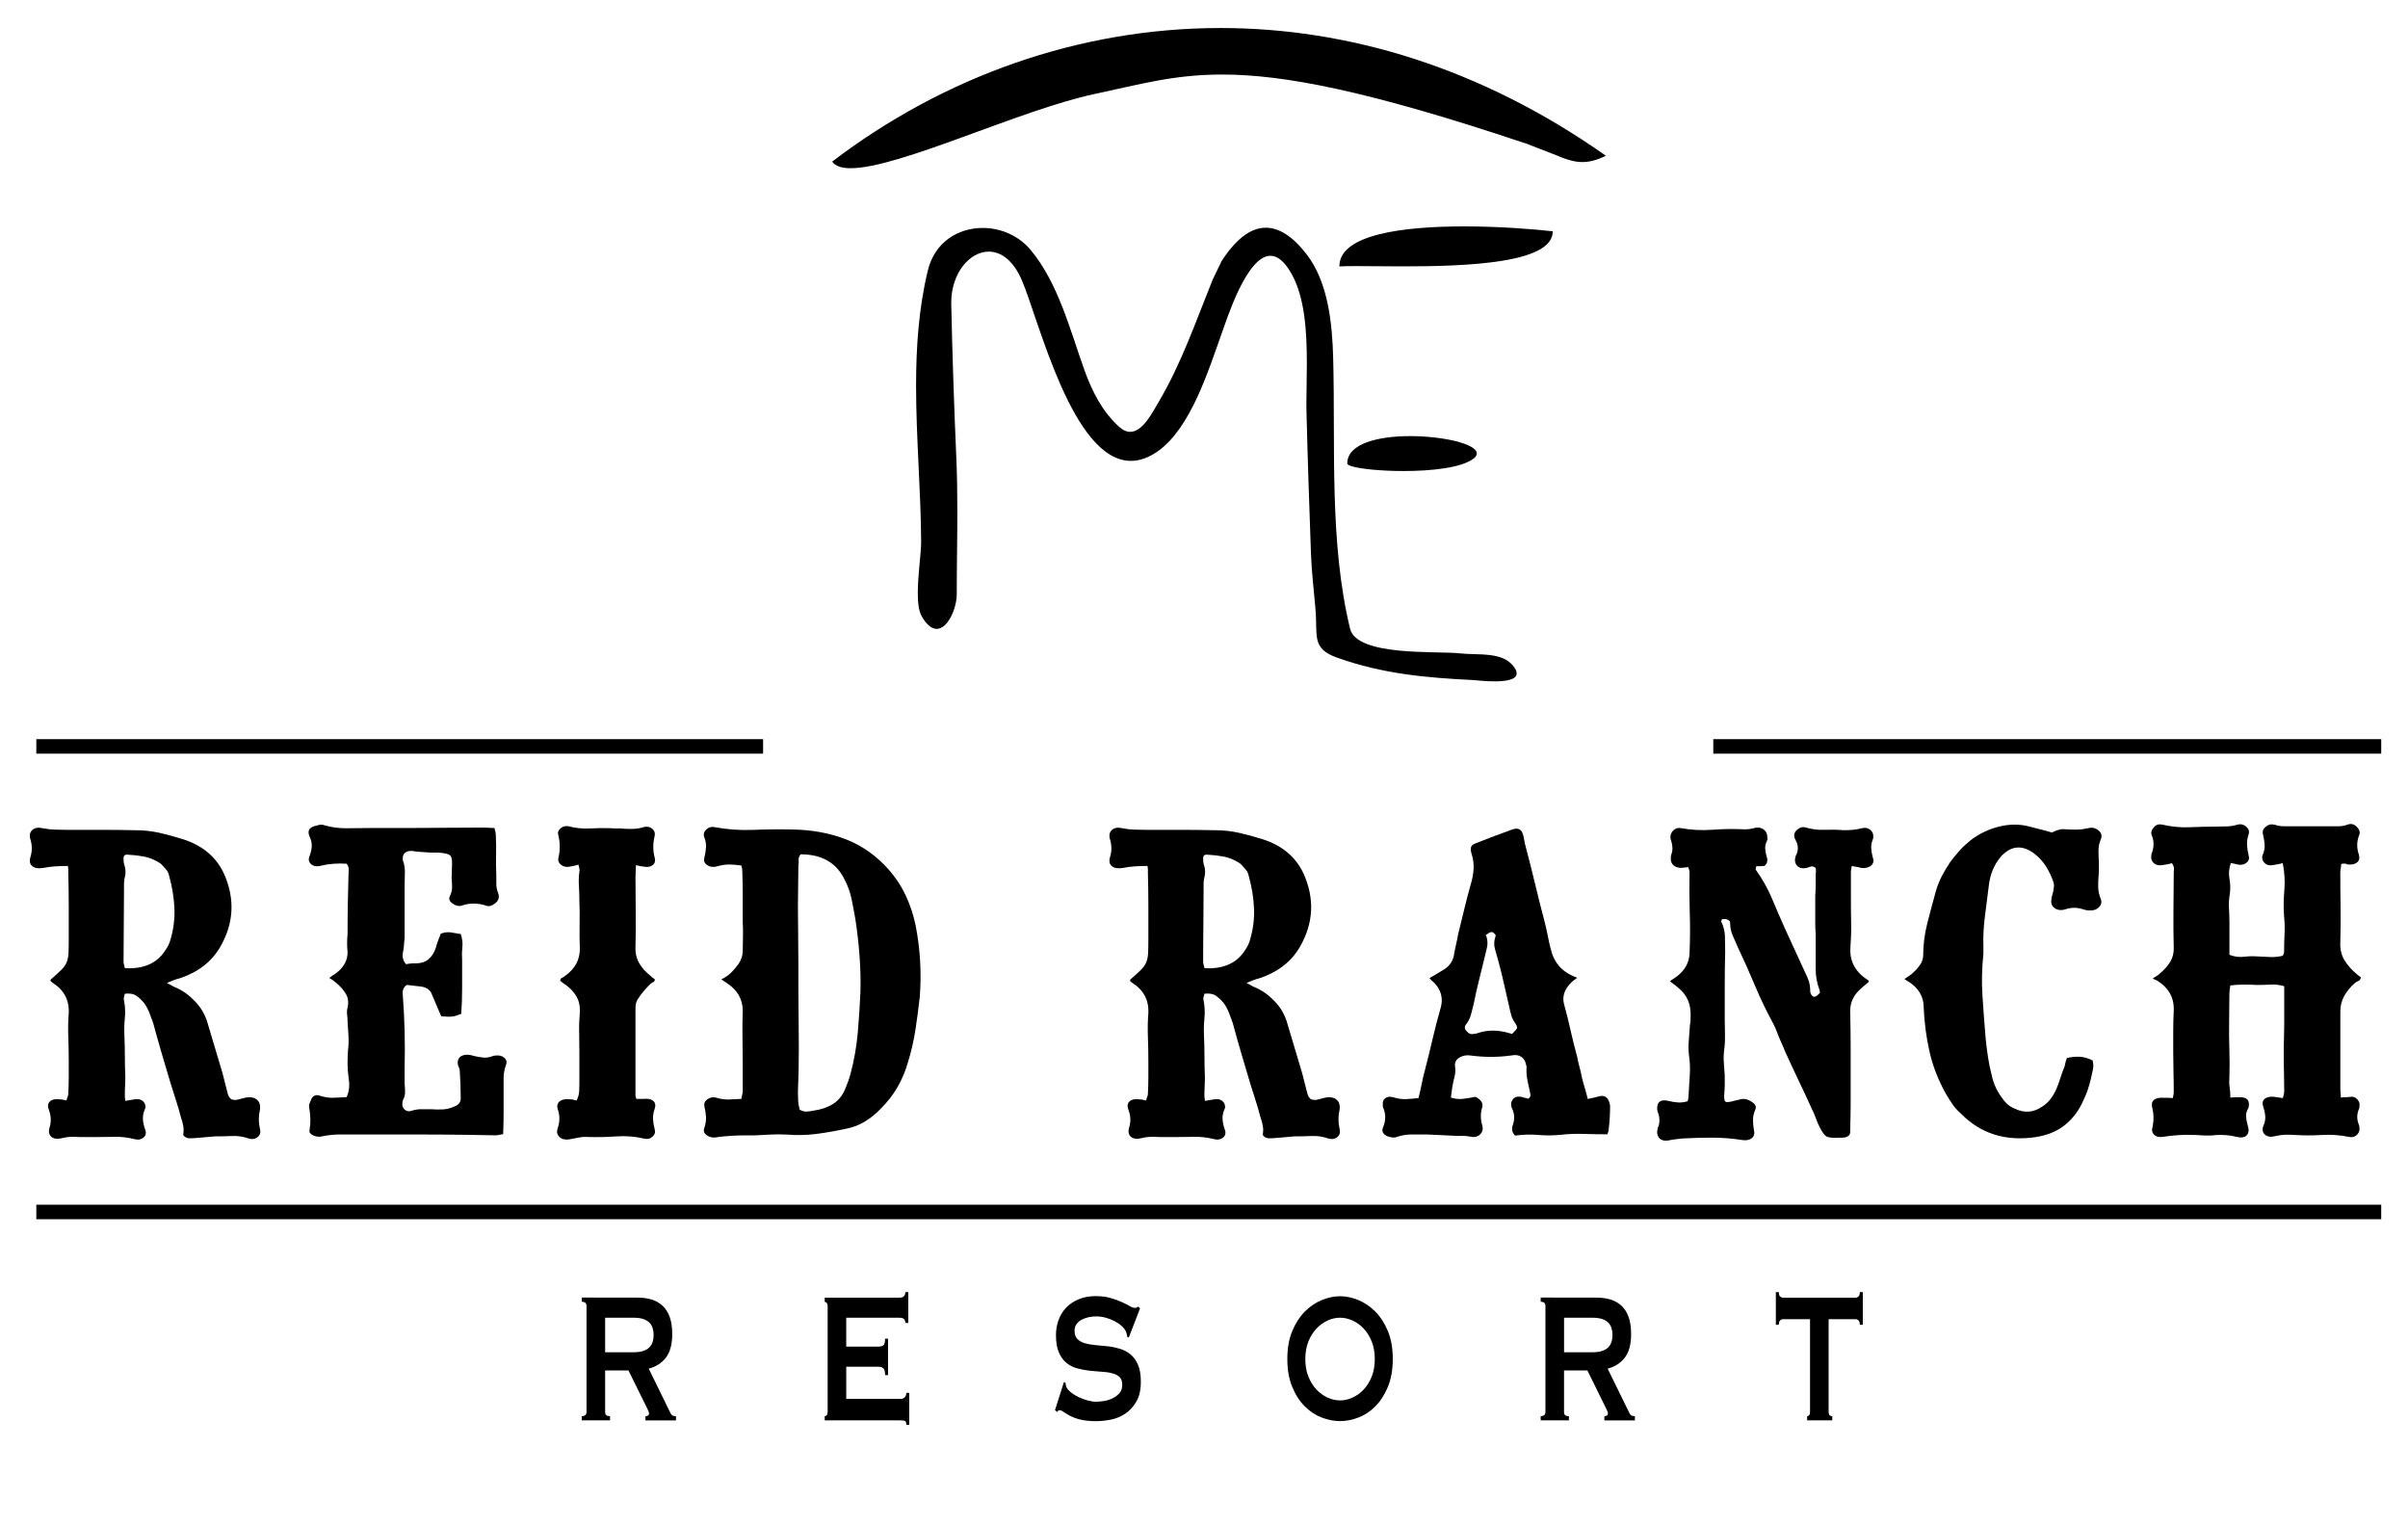 <?xml version="1.0" encoding="utf-8"?>
<!-- Generator: Adobe Illustrator 16.0.3, SVG Export Plug-In . SVG Version: 6.00 Build 0)  -->
<!DOCTYPE svg PUBLIC "-//W3C//DTD SVG 1.1//EN" "http://www.w3.org/Graphics/SVG/1.1/DTD/svg11.dtd">
<svg version="1.1" id="Layer_1" xmlns="http://www.w3.org/2000/svg" xmlns:xlink="http://www.w3.org/1999/xlink" x="0px" y="0px"
	 width="180px" height="114.083px" viewBox="0 0 180 114.083" enable-background="new 0 0 180 114.083" xml:space="preserve">
<rect x="2.715" y="55.242" width="54.327" height="1.084"/>
<rect x="128.07" y="55.242" width="49.928" height="1.084"/>
<rect x="2.715" y="90.036" width="175.283" height="1.084"/>
<path d="M9.371,82.278c0.181-0.039,0.318-0.063,0.409-0.074c0.09-0.011,0.193-0.022,0.307-0.047c0.25-0.039,0.448,0.006,0.596,0.139
	c0.147,0.129,0.21,0.305,0.188,0.521c-0.021,0.021-0.034,0.041-0.034,0.063c-0.114,0.261-0.165,0.509-0.154,0.748
	c0.012,0.238,0.063,0.488,0.154,0.752c0.113,0.26,0.08,0.469-0.102,0.629c-0.184,0.158-0.422,0.199-0.716,0.119
	c-0.478-0.119-0.956-0.178-1.433-0.164c-0.478,0.011-0.966,0.016-1.466,0.016H5.961c-0.251-0.021-0.484-0.025-0.7-0.016
	c-0.216,0.011-0.439,0.045-0.666,0.104c-0.342,0.08-0.597,0.041-0.768-0.119c-0.17-0.156-0.21-0.391-0.12-0.689
	c0.137-0.438,0.114-0.891-0.067-1.352c-0.091-0.261-0.057-0.459,0.102-0.601c0.159-0.14,0.386-0.188,0.682-0.149
	c0.158,0,0.341,0.029,0.545,0.09c0.022-0.101,0.051-0.188,0.085-0.27c0.034-0.081,0.051-0.16,0.051-0.24
	c0.022-0.42,0.034-0.833,0.034-1.244c0-0.406,0-0.822,0-1.242c0-0.578-0.012-1.168-0.034-1.77c-0.023-0.602-0.012-1.188,0.034-1.77
	c0.045-0.979-0.363-1.737-1.228-2.277l-0.136-0.121v-0.089c0.341-0.3,0.607-0.544,0.802-0.733c0.193-0.188,0.329-0.385,0.409-0.584
	c0.079-0.197,0.125-0.43,0.136-0.688c0.012-0.262,0.017-0.619,0.017-1.08c0-0.818,0-1.635,0-2.439c0-0.812-0.012-1.623-0.034-2.443
	c0-0.1,0-0.188,0-0.271c0-0.077-0.012-0.169-0.034-0.269c-0.319,0-0.631,0.01-0.938,0.029c-0.307,0.021-0.608,0.06-0.903,0.119
	c-0.365,0.061-0.638,0.016-0.819-0.136c-0.183-0.149-0.227-0.375-0.136-0.676c0.136-0.438,0.136-0.878,0-1.318
	c-0.091-0.299-0.047-0.532,0.136-0.702c0.181-0.171,0.443-0.216,0.784-0.136c0.295,0.06,0.585,0.095,0.87,0.104
	c0.284,0.011,0.574,0.017,0.87,0.017c0.864,0,1.728,0,2.592,0c0.864,0,1.728,0.01,2.593,0.028c0.614,0,1.21,0.064,1.791,0.193
	c0.58,0.129,1.154,0.285,1.722,0.467c1.479,0.461,2.513,1.316,3.104,2.576c0.841,1.877,0.751,3.707-0.273,5.484
	c-0.636,1.1-1.637,1.879-3.001,2.338c-0.159,0.041-0.318,0.089-0.478,0.15c-0.159,0.059-0.329,0.129-0.512,0.209
	c0.136,0.06,0.25,0.121,0.341,0.18c0.091,0.063,0.193,0.109,0.307,0.15c0.273,0.119,0.528,0.265,0.768,0.436
	c0.238,0.169,0.459,0.365,0.665,0.584c0.477,0.479,0.807,1.061,0.99,1.736c0.182,0.619,0.363,1.23,0.545,1.828
	c0.182,0.6,0.363,1.211,0.545,1.828c0.046,0.181,0.092,0.358,0.137,0.539c0.045,0.183,0.09,0.359,0.136,0.539
	c0.045,0.16,0.085,0.314,0.119,0.467c0.036,0.148,0.12,0.283,0.257,0.402c0.181,0.063,0.346,0.068,0.494,0.029
	c0.147-0.039,0.301-0.081,0.461-0.12c0.386-0.101,0.693-0.067,0.921,0.089c0.227,0.16,0.318,0.42,0.273,0.78
	c-0.114,0.479-0.114,0.959,0,1.438c0.069,0.26,0.011,0.463-0.171,0.611c-0.182,0.15-0.409,0.188-0.682,0.105
	c-0.409-0.145-0.824-0.2-1.245-0.184c-0.42,0.021-0.847,0.029-1.279,0.029c-0.251,0.021-0.489,0.041-0.716,0.063
	c-0.228,0.019-0.466,0.039-0.717,0.06c-0.182,0.021-0.352,0.022-0.511,0.017c-0.159-0.012-0.296-0.087-0.409-0.226
	c0-0.101,0.005-0.205,0.018-0.313c0.011-0.109,0.004-0.228-0.018-0.346c-0.023-0.182-0.08-0.398-0.171-0.659
	c-0.114-0.438-0.239-0.868-0.375-1.288c-0.137-0.418-0.273-0.851-0.409-1.287c-0.229-0.761-0.45-1.509-0.666-2.248
	c-0.216-0.738-0.426-1.488-0.632-2.246c-0.091-0.262-0.187-0.521-0.289-0.779c-0.103-0.26-0.233-0.499-0.393-0.721
	c-0.182-0.219-0.375-0.398-0.58-0.539c-0.204-0.142-0.49-0.189-0.853-0.15c-0.023,0.102-0.045,0.188-0.068,0.257
	c-0.024,0.07-0.024,0.146,0,0.224c0.09,0.463,0.114,0.903,0.068,1.338c-0.045,0.429-0.057,0.871-0.035,1.332
	c0.022,0.521,0.035,1.033,0.035,1.545c0,0.508,0.011,1.021,0.035,1.543c0,0.197-0.006,0.395-0.017,0.584
	c-0.013,0.189-0.018,0.396-0.018,0.613c0,0.08,0,0.164,0,0.254C9.337,82.054,9.347,82.157,9.371,82.278z M9.337,72.359
	c0.705,0.039,1.313-0.055,1.825-0.286c0.512-0.229,0.926-0.604,1.245-1.123c0.136-0.197,0.238-0.408,0.307-0.63
	c0.25-0.817,0.359-1.628,0.324-2.427c-0.034-0.799-0.165-1.607-0.392-2.428c-0.045-0.2-0.114-0.352-0.205-0.45
	c-0.091-0.099-0.182-0.205-0.273-0.315c-0.091-0.107-0.193-0.191-0.308-0.254c-0.363-0.22-0.739-0.363-1.125-0.436
	c-0.388-0.07-0.786-0.115-1.194-0.135c-0.204-0.021-0.306,0.067-0.306,0.271c0,0.198,0.01,0.34,0.034,0.419
	c0.136,0.361,0.147,0.73,0.035,1.109c-0.023,0.141-0.035,0.27-0.035,0.389c0,0.121,0,0.25,0,0.391c0,0.898-0.005,1.801-0.017,2.697
	c-0.012,0.898-0.017,1.811-0.017,2.729c0,0.062,0.01,0.131,0.034,0.211C9.291,72.168,9.314,72.258,9.337,72.359z"/>
<path d="M30.346,72.06c0.113-0.021,0.214-0.035,0.305-0.046c0.09-0.012,0.18-0.018,0.271-0.018c0.473,0.021,0.84-0.08,1.1-0.299
	c0.26-0.222,0.446-0.511,0.559-0.869c0.044-0.182,0.101-0.359,0.169-0.539c0.067-0.183,0.136-0.352,0.203-0.511
	c0.271-0.101,0.525-0.131,0.761-0.091c0.237,0.041,0.48,0.081,0.729,0.122c0.112,0.339,0.152,0.669,0.119,0.987
	c-0.035,0.32-0.04,0.65-0.018,0.99v2.066c0,0.341-0.006,0.669-0.017,0.988c-0.012,0.318-0.028,0.629-0.05,0.929
	c-0.158,0.062-0.282,0.104-0.374,0.138c-0.091,0.028-0.181,0.049-0.271,0.061s-0.198,0.017-0.322,0.017
	c-0.124,0-0.298-0.01-0.525-0.03c-0.045-0.101-0.085-0.188-0.119-0.27c-0.035-0.08-0.073-0.171-0.119-0.271
	c-0.09-0.197-0.174-0.399-0.253-0.601c-0.079-0.198-0.165-0.399-0.254-0.599c-0.134-0.262-0.383-0.422-0.743-0.48
	c-0.18-0.02-0.361-0.038-0.542-0.061c-0.18-0.021-0.361-0.039-0.542-0.062c-0.248,0.159-0.35,0.409-0.304,0.75
	c0.068,0.897,0.113,1.8,0.137,2.696c0.022,0.898,0.022,1.809,0,2.729v1.196c0.022,0.224,0.033,0.438,0.033,0.646
	c0,0.211-0.057,0.416-0.17,0.613c-0.022,0.082-0.035,0.198-0.035,0.359c0.023,0.158,0.102,0.283,0.237,0.373
	c0.136,0.091,0.282,0.104,0.439,0.046c0.249-0.08,0.491-0.119,0.728-0.119c0.236,0,0.479,0,0.727,0
	c0.293,0.021,0.58,0.024,0.863,0.017c0.281-0.012,0.558-0.074,0.829-0.194c0.362-0.119,0.542-0.329,0.542-0.628
	c0-0.34-0.005-0.67-0.017-0.989c-0.011-0.319-0.028-0.647-0.05-0.989c0-0.101-0.012-0.185-0.035-0.252
	c-0.024-0.07-0.057-0.156-0.103-0.259c-0.046-0.22-0.018-0.397,0.085-0.537c0.103-0.142,0.278-0.221,0.528-0.241
	c0.206,0,0.398,0.028,0.58,0.092c0.25,0.059,0.489,0.1,0.717,0.119c0.227,0.021,0.465-0.021,0.716-0.119
	c0.022-0.021,0.08-0.029,0.171-0.029c0.273-0.039,0.495,0.016,0.665,0.163c0.171,0.149,0.21,0.335,0.12,0.555
	c-0.114,0.32-0.17,0.636-0.17,0.944s0,0.613,0,0.914c0,0.562,0,1.105,0,1.646c0,0.541-0.012,1.091-0.035,1.647
	c-0.113,0.021-0.215,0.039-0.306,0.06c-0.092,0.021-0.183,0.031-0.274,0.031c-0.318,0-0.625-0.005-0.921-0.017
	c-0.296-0.012-0.604-0.017-0.921-0.017c-1.433-0.021-2.842-0.03-4.229-0.03c-1.388,0-2.786,0-4.196,0c-0.455,0-0.91,0-1.365,0
	c-0.456,0-0.91,0.053-1.365,0.148c-0.068,0.021-0.136,0.025-0.205,0.018c-0.068-0.011-0.125-0.018-0.17-0.018
	c-0.183-0.038-0.324-0.104-0.426-0.191c-0.102-0.091-0.131-0.205-0.086-0.345c0.046-0.28,0.063-0.551,0.051-0.812
	c-0.012-0.262-0.04-0.529-0.085-0.812c-0.023-0.101-0.011-0.211,0.034-0.329c0.046-0.119,0.09-0.23,0.137-0.328
	c0.136-0.261,0.363-0.332,0.682-0.211c0.317,0.102,0.636,0.146,0.956,0.135c0.317-0.01,0.648-0.022,0.989-0.047
	c0.114-0.258,0.176-0.513,0.188-0.763c0.012-0.25-0.006-0.506-0.051-0.767c-0.046-0.338-0.068-0.668-0.068-0.987
	c0-0.317,0.01-0.647,0.034-0.987c0.046-0.359,0.057-0.72,0.035-1.08c-0.022-0.357-0.046-0.709-0.068-1.049
	c0-0.182-0.012-0.357-0.035-0.539c-0.022-0.183-0.011-0.352,0.035-0.511c0.09-0.397,0.045-0.75-0.137-1.049
	c-0.182-0.3-0.432-0.579-0.751-0.839c-0.114-0.102-0.272-0.211-0.476-0.329c0.112-0.103,0.214-0.177,0.307-0.228
	c0.09-0.052,0.181-0.113,0.273-0.193c0.522-0.42,0.784-0.92,0.784-1.5c-0.046-0.457-0.046-0.916,0-1.377
	c0-0.74,0.004-1.469,0.017-2.188c0.011-0.721,0.028-1.45,0.051-2.188c0-0.141,0.006-0.279,0.017-0.42
	c0.012-0.142-0.04-0.289-0.153-0.449c-0.319-0.021-0.637-0.021-0.955,0s-0.636,0.07-0.955,0.15s-0.569,0.039-0.751-0.121
	c-0.183-0.16-0.217-0.369-0.103-0.629c0.09-0.24,0.143-0.476,0.153-0.705c0.012-0.229-0.04-0.465-0.153-0.703
	c-0.205-0.461-0.034-0.739,0.512-0.84c0.227-0.08,0.42-0.093,0.579-0.029c0.545,0.158,1.103,0.232,1.671,0.226
	c0.568-0.011,1.137-0.017,1.705-0.017h2.763c0.955,0,1.916-0.006,2.882-0.018c0.967-0.011,1.928-0.015,2.883-0.015
	c0.137,0,0.267,0.004,0.392,0.015c0.125,0.012,0.268,0.018,0.426,0.018c0.068,0.22,0.103,0.419,0.103,0.601
	c0.022,0.479,0.028,0.964,0.017,1.453c-0.012,0.49-0.006,0.976,0.018,1.454c0,0.223,0,0.445,0,0.675s0.046,0.455,0.137,0.677
	c0.113,0.317,0.034,0.578-0.238,0.778c-0.229,0.179-0.433,0.237-0.614,0.179c-0.636-0.22-1.25-0.229-1.842-0.027
	c-0.227,0.08-0.465,0.027-0.715-0.149c-0.228-0.159-0.295-0.34-0.205-0.541c0.113-0.221,0.17-0.442,0.17-0.674
	c0-0.229-0.011-0.453-0.034-0.675c0-0.18,0.006-0.364,0.017-0.555c0.011-0.188,0.017-0.373,0.017-0.554
	c0-0.301-0.045-0.495-0.135-0.586c-0.09-0.089-0.293-0.153-0.609-0.192c-0.157-0.021-0.304-0.029-0.439-0.029
	c-0.135,0-0.28,0-0.438,0c-0.226-0.02-0.452-0.035-0.675-0.045c-0.227-0.012-0.451-0.034-0.676-0.075
	c-0.225-0.019-0.405,0.024-0.542,0.137C30.144,63.845,30.087,64,30.111,64.2v0.09c0.113,0.299,0.165,0.604,0.153,0.914
	c-0.012,0.312-0.017,0.623-0.017,0.944v3.954c-0.023,0.182-0.041,0.365-0.051,0.555c-0.012,0.19-0.04,0.375-0.085,0.557
	c-0.023,0.158-0.018,0.305,0.018,0.434C30.16,71.784,30.234,71.918,30.346,72.06z"/>
<path d="M43.105,82.249c0.113-0.24,0.176-0.461,0.188-0.66c0.011-0.197,0.017-0.398,0.017-0.601V78.68
	c0-0.52-0.006-1.021-0.017-1.514c-0.012-0.49,0.006-0.994,0.051-1.518c0.021-0.479-0.074-0.895-0.29-1.24
	c-0.217-0.352-0.541-0.664-0.972-0.945c-0.092-0.078-0.16-0.131-0.205-0.149c0-0.12,0.044-0.198,0.136-0.237
	c0.09-0.039,0.171-0.091,0.239-0.15c0.728-0.52,1.091-1.188,1.091-2.008c-0.023-0.619-0.028-1.232-0.018-1.842
	c0.012-0.609,0.006-1.226-0.017-1.846c0-0.339-0.011-0.684-0.034-1.033s-0.012-0.693,0.034-1.035c0.023-0.078,0.023-0.164,0-0.254
	c-0.023-0.091-0.045-0.186-0.067-0.285c-0.138,0.041-0.257,0.069-0.359,0.09s-0.21,0.039-0.324,0.06
	c-0.25,0.042-0.459-0.009-0.631-0.147c-0.17-0.141-0.233-0.311-0.188-0.51c0.137-0.56,0.137-1.117,0-1.68
	c-0.067-0.198-0.017-0.374,0.154-0.521c0.169-0.15,0.369-0.205,0.596-0.166c0.522,0.142,1.051,0.193,1.586,0.166
	c0.534-0.031,1.074-0.035,1.62-0.018c0.136,0.02,0.278,0.023,0.426,0.018c0.147-0.013,0.3-0.006,0.46,0.016
	c0.25,0.02,0.506,0.023,0.768,0.015c0.261-0.01,0.517-0.053,0.768-0.135c0.25-0.06,0.46-0.021,0.632,0.121
	c0.169,0.14,0.232,0.319,0.187,0.54c-0.137,0.559-0.137,1.099,0,1.617c0.068,0.24,0.022,0.425-0.137,0.555
	c-0.16,0.13-0.364,0.176-0.614,0.134c-0.204-0.021-0.421-0.06-0.648-0.12c0,0.16-0.005,0.314-0.018,0.467
	c-0.011,0.147-0.017,0.295-0.017,0.436c0,0.857,0.005,1.718,0.017,2.578c0.012,0.857,0.006,1.719-0.017,2.576
	c-0.023,0.479,0.068,0.898,0.273,1.26c0.205,0.359,0.5,0.688,0.887,0.988c0.045,0.06,0.136,0.129,0.272,0.209
	c0.022,0.121-0.018,0.201-0.12,0.24c-0.103,0.041-0.177,0.09-0.221,0.148c-0.159,0.158-0.313,0.324-0.461,0.495
	c-0.148,0.169-0.279,0.344-0.392,0.522c-0.159,0.197-0.239,0.447-0.239,0.75v6.594c0,0.02,0.023,0.088,0.068,0.209h0.545
	c0.318-0.041,0.558,0.011,0.716,0.147c0.159,0.142,0.194,0.339,0.103,0.603c-0.092,0.26-0.13,0.51-0.12,0.748
	c0.011,0.238,0.052,0.488,0.12,0.75c0.068,0.221,0.018,0.408-0.153,0.566c-0.171,0.16-0.381,0.211-0.632,0.15
	c-0.682-0.158-1.376-0.215-2.081-0.163c-0.705,0.049-1.398,0.063-2.08,0.045c-0.25-0.021-0.495-0.006-0.733,0.044
	c-0.239,0.051-0.483,0.096-0.733,0.137c-0.296,0.041-0.529-0.021-0.699-0.181c-0.17-0.16-0.222-0.36-0.153-0.601
	c0.181-0.5,0.193-0.979,0.034-1.438c-0.091-0.278-0.046-0.489,0.136-0.63c0.182-0.141,0.432-0.189,0.75-0.148
	C42.73,82.157,42.9,82.188,43.105,82.249z"/>
<path d="M53.917,73.198c0.318-0.156,0.574-0.341,0.768-0.539c0.193-0.197,0.369-0.408,0.528-0.63c0.205-0.3,0.307-0.629,0.307-0.987
	c0-0.342,0.005-0.688,0.017-1.051c0.012-0.357,0.005-0.72-0.017-1.078c0-0.641,0-1.283,0-1.934s-0.011-1.294-0.034-1.934
	c0-0.08-0.023-0.199-0.068-0.359c-0.273-0.04-0.541-0.064-0.802-0.076c-0.262-0.009-0.518,0.018-0.768,0.076
	c-0.068,0.021-0.193,0.05-0.375,0.089c-0.25,0.041-0.466-0.009-0.648-0.147c-0.183-0.142-0.239-0.319-0.171-0.539
	c0.069-0.28,0.109-0.545,0.121-0.793c0.011-0.252-0.041-0.519-0.154-0.795c-0.045-0.199,0.017-0.373,0.188-0.523
	c0.17-0.15,0.358-0.205,0.563-0.166c0.977,0.182,1.955,0.25,2.933,0.21s1.955-0.05,2.934-0.028c1.455,0.021,2.785,0.266,3.99,0.732
	c1.206,0.47,2.264,1.213,3.173,2.232c0.546,0.617,0.982,1.281,1.313,1.992c0.329,0.709,0.574,1.453,0.733,2.231
	c0.341,1.758,0.443,3.526,0.308,5.304c-0.092,0.84-0.201,1.663-0.325,2.475c-0.125,0.812-0.313,1.625-0.563,2.44
	c-0.182,0.642-0.438,1.249-0.768,1.829c-0.33,0.579-0.756,1.129-1.279,1.646c-0.364,0.381-0.762,0.699-1.193,0.961
	c-0.433,0.261-0.921,0.438-1.467,0.539c-0.729,0.156-1.45,0.283-2.167,0.375c-0.716,0.088-1.449,0.104-2.2,0.043
	c-0.386-0.021-0.785-0.021-1.193,0c-0.409,0.021-0.819,0.041-1.228,0.063c-0.273,0-0.552,0-0.836,0c-0.284,0-0.563,0.01-0.835,0.029
	c-0.183,0.019-0.376,0.033-0.58,0.044c-0.205,0.011-0.398,0.034-0.58,0.075c-0.273,0.041-0.512-0.018-0.716-0.164
	c-0.205-0.15-0.262-0.336-0.171-0.557c0.091-0.277,0.131-0.543,0.121-0.793c-0.012-0.25-0.051-0.516-0.121-0.795
	c-0.045-0.22,0.029-0.398,0.223-0.539c0.193-0.141,0.414-0.181,0.665-0.121c0.318,0.104,0.632,0.146,0.938,0.137
	c0.307-0.012,0.619-0.023,0.938-0.045c0.022-0.102,0.039-0.188,0.051-0.258c0.011-0.066,0.028-0.152,0.051-0.254v-2.066
	c0-0.657-0.006-1.321-0.018-1.991c-0.012-0.669-0.006-1.347,0.018-2.021c0-0.857-0.399-1.552-1.194-2.068
	c-0.046-0.038-0.097-0.073-0.153-0.104C54.115,73.333,54.03,73.277,53.917,73.198z M59.784,82.938
	c0.18,0.102,0.355,0.146,0.524,0.137c0.169-0.013,0.345-0.035,0.525-0.074c0.564-0.082,1.044-0.246,1.438-0.496
	c0.396-0.25,0.694-0.612,0.898-1.094c0.179-0.422,0.315-0.8,0.405-1.141c0.271-1.021,0.451-2.039,0.542-3.059
	c0.09-1.021,0.158-2.049,0.203-3.086c0.022-0.899,0-1.799-0.068-2.696c-0.068-0.899-0.169-1.798-0.305-2.697
	c-0.09-0.521-0.186-1.028-0.288-1.526c-0.101-0.5-0.276-0.992-0.524-1.47c-0.611-1.26-1.705-1.888-3.284-1.888
	c-0.114,0.141-0.165,0.279-0.153,0.419c0.011,0.142,0.006,0.278-0.018,0.419c0,0.5-0.006,0.999-0.017,1.498
	c-0.012,0.5-0.017,1-0.017,1.499c0,0.718,0.005,1.438,0.017,2.155c0.011,0.722,0.017,1.438,0.017,2.158v1.947
	c0,0.74,0.005,1.475,0.018,2.202c0.011,0.729,0.016,1.465,0.016,2.204c0,0.539-0.005,1.076-0.016,1.617
	c-0.012,0.539-0.03,1.089-0.052,1.648c0,0.219,0.005,0.438,0.017,0.656C59.675,82.497,59.716,82.717,59.784,82.938z"/>
<path d="M90.071,82.278c0.183-0.039,0.318-0.063,0.41-0.074c0.089-0.011,0.192-0.022,0.308-0.047
	c0.25-0.039,0.447,0.006,0.596,0.139c0.147,0.129,0.211,0.305,0.188,0.521c-0.021,0.021-0.033,0.041-0.033,0.063
	c-0.115,0.261-0.166,0.509-0.153,0.748c0.012,0.238,0.063,0.488,0.153,0.752c0.11,0.26,0.078,0.469-0.104,0.629
	c-0.184,0.158-0.42,0.199-0.717,0.119c-0.479-0.119-0.955-0.178-1.434-0.164c-0.477,0.011-0.967,0.016-1.465,0.016h-1.16
	c-0.25-0.021-0.483-0.025-0.7-0.016c-0.218,0.011-0.438,0.045-0.665,0.104c-0.341,0.08-0.598,0.041-0.768-0.119
	c-0.17-0.156-0.211-0.391-0.121-0.689c0.138-0.438,0.115-0.891-0.067-1.352c-0.091-0.261-0.058-0.459,0.103-0.601
	c0.158-0.14,0.387-0.188,0.683-0.149c0.159,0,0.341,0.029,0.545,0.09c0.022-0.101,0.051-0.188,0.086-0.27
	c0.034-0.081,0.051-0.16,0.051-0.24c0.022-0.42,0.034-0.833,0.034-1.244c0-0.406,0-0.822,0-1.242c0-0.578-0.012-1.168-0.034-1.77
	s-0.013-1.188,0.034-1.77c0.045-0.979-0.365-1.737-1.229-2.277l-0.137-0.121v-0.089c0.342-0.3,0.608-0.544,0.803-0.733
	c0.193-0.188,0.33-0.385,0.408-0.584c0.08-0.197,0.125-0.43,0.137-0.688c0.012-0.262,0.018-0.619,0.018-1.08
	c0-0.818,0-1.635,0-2.439c0-0.812-0.012-1.623-0.034-2.443c0-0.1,0-0.188,0-0.271c0-0.077-0.013-0.169-0.034-0.269
	c-0.318,0-0.632,0.01-0.938,0.029c-0.308,0.021-0.609,0.06-0.904,0.119c-0.364,0.061-0.637,0.016-0.819-0.136
	c-0.182-0.151-0.228-0.375-0.136-0.676c0.136-0.438,0.136-0.878,0-1.318c-0.092-0.299-0.047-0.532,0.136-0.702
	c0.183-0.171,0.443-0.216,0.785-0.136c0.295,0.06,0.584,0.095,0.87,0.104c0.283,0.011,0.573,0.017,0.868,0.017
	c0.864,0,1.729,0,2.594,0c0.864,0,1.727,0.01,2.591,0.028c0.615,0,1.212,0.064,1.791,0.193c0.582,0.129,1.154,0.285,1.725,0.467
	c1.479,0.461,2.512,1.316,3.104,2.576c0.843,1.877,0.752,3.707-0.271,5.484c-0.637,1.1-1.64,1.879-3.001,2.338
	c-0.16,0.041-0.318,0.089-0.479,0.15c-0.16,0.059-0.332,0.129-0.512,0.209c0.135,0.06,0.25,0.121,0.34,0.18
	c0.09,0.063,0.192,0.109,0.308,0.15c0.272,0.119,0.528,0.265,0.771,0.436c0.235,0.169,0.459,0.365,0.666,0.584
	c0.477,0.479,0.807,1.061,0.985,1.736c0.185,0.619,0.364,1.23,0.547,1.828c0.183,0.6,0.363,1.211,0.545,1.828
	c0.048,0.181,0.091,0.358,0.138,0.539c0.047,0.183,0.092,0.359,0.137,0.539c0.045,0.16,0.086,0.314,0.121,0.467
	c0.033,0.15,0.117,0.283,0.256,0.402c0.181,0.063,0.346,0.068,0.494,0.029c0.146-0.039,0.301-0.081,0.461-0.12
	c0.387-0.101,0.691-0.067,0.92,0.089c0.229,0.16,0.316,0.42,0.271,0.78c-0.113,0.479-0.113,0.959,0,1.438
	c0.065,0.26,0.014,0.463-0.171,0.611c-0.184,0.15-0.409,0.188-0.684,0.105c-0.41-0.145-0.823-0.2-1.246-0.184
	c-0.42,0.021-0.847,0.029-1.278,0.029c-0.25,0.021-0.488,0.041-0.717,0.063c-0.229,0.019-0.466,0.039-0.718,0.06
	c-0.183,0.021-0.353,0.022-0.511,0.017c-0.16-0.012-0.297-0.087-0.41-0.226c0-0.101,0.005-0.205,0.019-0.313
	c0.013-0.109,0.005-0.228-0.019-0.346c-0.021-0.182-0.079-0.398-0.172-0.659c-0.112-0.438-0.237-0.868-0.375-1.288
	c-0.137-0.418-0.271-0.851-0.407-1.287c-0.229-0.761-0.451-1.509-0.666-2.248c-0.218-0.738-0.429-1.488-0.632-2.246
	c-0.09-0.262-0.188-0.521-0.289-0.779c-0.103-0.26-0.232-0.499-0.395-0.721c-0.182-0.219-0.375-0.398-0.578-0.539
	c-0.205-0.142-0.49-0.189-0.854-0.15c-0.022,0.102-0.045,0.188-0.068,0.257c-0.023,0.07-0.023,0.146,0,0.224
	c0.09,0.463,0.113,0.903,0.068,1.338C89.99,76.517,89.978,76.959,90,77.42c0.023,0.521,0.035,1.033,0.035,1.545
	c0,0.508,0.012,1.021,0.033,1.543c0,0.197-0.004,0.395-0.017,0.584c-0.012,0.189-0.019,0.396-0.019,0.613c0,0.08,0,0.164,0,0.254
	C90.038,82.054,90.049,82.157,90.071,82.278z M90.038,72.359c0.705,0.039,1.313-0.055,1.825-0.286
	c0.513-0.229,0.928-0.604,1.244-1.123c0.138-0.197,0.238-0.408,0.309-0.63c0.251-0.817,0.357-1.628,0.322-2.427
	c-0.032-0.799-0.165-1.607-0.393-2.428c-0.046-0.2-0.115-0.352-0.205-0.45c-0.091-0.099-0.183-0.205-0.271-0.315
	c-0.093-0.107-0.192-0.191-0.308-0.254c-0.364-0.22-0.739-0.363-1.125-0.436c-0.387-0.07-0.785-0.115-1.192-0.135
	c-0.205-0.021-0.307,0.067-0.307,0.271c0,0.198,0.01,0.34,0.033,0.419c0.137,0.361,0.146,0.73,0.034,1.109
	c-0.022,0.141-0.034,0.27-0.034,0.389c0,0.121,0,0.25,0,0.391c0,0.898-0.006,1.801-0.017,2.697
	c-0.013,0.898-0.017,1.811-0.017,2.729c0,0.062,0.01,0.131,0.033,0.211C89.991,72.168,90.015,72.258,90.038,72.359z"/>
<path d="M106.034,82.068c0.09-0.356,0.168-0.708,0.237-1.049c0.065-0.339,0.146-0.681,0.237-1.019
	c0.205-0.779,0.397-1.563,0.579-2.354c0.184-0.79,0.389-1.573,0.613-2.354c0.186-0.681,0.023-1.289-0.477-1.828
	c-0.184-0.157-0.308-0.277-0.375-0.358c0.205-0.12,0.407-0.239,0.613-0.358c0.204-0.121,0.396-0.238,0.58-0.358
	c0.361-0.261,0.58-0.608,0.648-1.05c0.045-0.26,0.097-0.51,0.152-0.75c0.057-0.238,0.107-0.488,0.152-0.75
	c0.156-0.642,0.313-1.269,0.461-1.887c0.148-0.619,0.313-1.25,0.495-1.891c0.112-0.379,0.183-0.749,0.202-1.107
	c0.023-0.357-0.021-0.729-0.137-1.106c-0.021-0.039-0.033-0.081-0.033-0.121c0-0.041-0.012-0.08-0.033-0.12
	c-0.021-0.16-0.008-0.285,0.052-0.375c0.056-0.088,0.177-0.164,0.356-0.227c0.455-0.178,0.904-0.354,1.35-0.522
	c0.441-0.169,0.895-0.334,1.35-0.495c0.407-0.14,0.67-0.02,0.783,0.36c0.047,0.157,0.079,0.313,0.104,0.464
	c0.021,0.148,0.057,0.305,0.103,0.466c0.251,0.938,0.481,1.862,0.7,2.771c0.216,0.91,0.447,1.832,0.697,2.771
	c0.092,0.342,0.171,0.691,0.24,1.051c0.066,0.36,0.146,0.709,0.235,1.049c0.114,0.5,0.325,0.931,0.634,1.289
	c0.307,0.357,0.754,0.647,1.348,0.867c-0.113,0.08-0.211,0.148-0.291,0.211c-0.077,0.061-0.153,0.131-0.223,0.211
	c-0.455,0.479-0.613,0.986-0.479,1.526c0.186,0.658,0.346,1.315,0.494,1.978c0.146,0.662,0.313,1.318,0.494,1.979
	c0.045,0.261,0.104,0.511,0.17,0.75c0.07,0.239,0.125,0.489,0.172,0.75c0.066,0.28,0.143,0.549,0.223,0.808
	c0.079,0.264,0.152,0.541,0.225,0.844c0.181-0.041,0.34-0.075,0.478-0.104c0.136-0.03,0.272-0.063,0.408-0.104
	c0.297-0.063,0.511,0.027,0.647,0.27c0.092,0.199,0.137,0.359,0.137,0.479c0,0.578-0.034,1.147-0.104,1.709
	c0,0.08-0.013,0.147-0.033,0.209c-0.021,0.06-0.046,0.121-0.066,0.181c-0.59,0-1.176-0.011-1.756-0.028
	c-0.58-0.02-1.146,0-1.688,0.061c-0.591,0.061-1.167,0.064-1.724,0.017c-0.559-0.051-1.131-0.034-1.725,0.046
	c-0.201-0.182-0.271-0.42-0.201-0.72c0.182-0.46,0.17-0.897-0.035-1.317c-0.045-0.078-0.067-0.199-0.067-0.359
	c0.022-0.158,0.091-0.289,0.205-0.391c0.112-0.101,0.262-0.141,0.442-0.119c0.065,0,0.131,0.01,0.188,0.028
	c0.059,0.021,0.12,0.041,0.188,0.06c0.047,0,0.138,0.021,0.272,0.063c0.114-0.103,0.164-0.194,0.153-0.286
	c-0.012-0.089-0.028-0.186-0.051-0.285c-0.068-0.297-0.135-0.594-0.188-0.883c-0.058-0.289-0.073-0.596-0.052-0.914
	c0-0.08-0.012-0.13-0.034-0.15c-0.046-0.277-0.164-0.481-0.356-0.611c-0.192-0.133-0.438-0.166-0.731-0.107
	c-1.022,0.144-2.062,0.144-3.104,0c-0.298-0.037-0.563,0.019-0.804,0.166c-0.237,0.15-0.347,0.354-0.323,0.614
	c0.045,0.279,0.034,0.55-0.035,0.812c-0.065,0.261-0.125,0.527-0.172,0.81c-0.021,0.121-0.039,0.244-0.05,0.374
	c-0.013,0.13-0.03,0.255-0.052,0.374c0.318,0.101,0.63,0.131,0.938,0.091c0.31-0.04,0.608-0.091,0.904-0.148
	c0.455,0.236,0.613,0.527,0.477,0.867c-0.11,0.397-0.102,0.83,0.035,1.289c0.067,0.278,0.006,0.504-0.188,0.674
	c-0.194,0.17-0.451,0.215-0.768,0.135c-0.207-0.038-0.416-0.055-0.635-0.045c-0.217,0.011-0.426,0.007-0.631-0.016l-1.941-0.09
	c-0.39,0-0.766,0-1.125,0c-0.365,0-0.729,0.061-1.095,0.18c-0.091,0.041-0.188,0.058-0.29,0.047
	c-0.102-0.012-0.197-0.024-0.289-0.047c-0.207-0.06-0.354-0.151-0.443-0.283c-0.09-0.129-0.09-0.282,0-0.467
	c0.205-0.519,0.191-1.021-0.035-1.496v-0.181c-0.021-0.2,0.041-0.354,0.188-0.466c0.147-0.107,0.334-0.137,0.563-0.074
	c0.317,0.1,0.625,0.149,0.921,0.149C105.34,82.127,105.671,82.108,106.034,82.068z M113.025,77.273
	c0.229-0.22,0.354-0.364,0.375-0.435c0.022-0.068-0.021-0.193-0.137-0.373c-0.136-0.184-0.231-0.371-0.289-0.57
	c-0.058-0.201-0.106-0.41-0.154-0.629c-0.137-0.58-0.266-1.155-0.393-1.725c-0.126-0.57-0.268-1.146-0.427-1.726
	c-0.091-0.317-0.177-0.624-0.257-0.915c-0.079-0.29-0.063-0.604,0.053-0.941v-0.092c-0.046-0.041-0.091-0.084-0.137-0.136
	c-0.045-0.05-0.09-0.073-0.137-0.073c-0.113,0-0.238,0.059-0.375,0.18c-0.092,0-0.104,0.052-0.035,0.148
	c0.09,0.28,0.103,0.564,0.035,0.854c-0.066,0.291-0.139,0.574-0.205,0.854c-0.137,0.56-0.271,1.114-0.41,1.664
	c-0.135,0.55-0.262,1.113-0.375,1.692c-0.067,0.279-0.135,0.546-0.205,0.793c-0.067,0.252-0.191,0.496-0.375,0.734
	c-0.135,0.182-0.1,0.358,0.104,0.539c0.137,0.159,0.307,0.211,0.512,0.148c0.067,0,0.131-0.01,0.188-0.027
	c0.061-0.021,0.121-0.039,0.188-0.061c0.66-0.2,1.363-0.2,2.115,0c0.045,0.021,0.104,0.035,0.17,0.045
	C112.925,77.238,112.98,77.252,113.025,77.273z"/>
<path d="M139.698,73.375c-0.138,0.121-0.271,0.234-0.407,0.347c-0.137,0.112-0.264,0.226-0.375,0.345
	c-0.41,0.42-0.614,0.919-0.614,1.498c0.021,0.88,0.036,1.753,0.036,2.623c0,0.867,0,1.742,0,2.621c0,0.579,0,1.165,0,1.754
	c0,0.59-0.015,1.186-0.036,1.783v0.328c-0.046,0.183-0.17,0.289-0.374,0.33c-0.111,0.02-0.281,0.029-0.51,0.029
	c-0.452,0.021-0.753-0.018-0.898-0.104c-0.146-0.089-0.312-0.315-0.492-0.675c-0.111-0.221-0.209-0.443-0.289-0.676
	c-0.08-0.229-0.176-0.453-0.289-0.676c-0.316-0.695-0.646-1.4-0.984-2.109s-0.668-1.412-0.984-2.113l-0.307-0.719
	c-0.113-0.24-0.215-0.484-0.309-0.734c-0.09-0.25-0.19-0.484-0.305-0.705c-0.521-0.96-0.979-1.912-1.375-2.861
	c-0.396-0.947-0.824-1.902-1.277-2.859c-0.135-0.299-0.264-0.594-0.389-0.885c-0.125-0.289-0.188-0.597-0.188-0.914
	c0-0.144-0.069-0.229-0.204-0.271c-0.066-0.04-0.143-0.055-0.225-0.046c-0.079,0.013-0.143,0.017-0.188,0.017
	c-0.045,0.118-0.064,0.17-0.064,0.149c0.181,0.36,0.274,0.729,0.289,1.108c0.012,0.379,0.018,0.77,0.018,1.168
	c-0.021,0.838-0.033,1.684-0.033,2.531c0,0.85,0,1.692,0,2.532c0,0.38,0.006,0.754,0.018,1.123c0.011,0.37-0.006,0.735-0.053,1.097
	c-0.046,0.34-0.057,0.668-0.033,0.987c0.022,0.319,0.045,0.649,0.068,0.989c0,0.221,0,0.449,0,0.688c0,0.239-0.014,0.473-0.035,0.69
	c-0.021,0.319,0.006,0.508,0.086,0.567c0.08,0.061,0.301,0.041,0.666-0.062c0.183-0.04,0.308-0.069,0.375-0.09
	c0.205-0.06,0.387-0.063,0.545-0.015s0.308,0.123,0.442,0.226c0.228,0.157,0.296,0.34,0.205,0.539
	c-0.112,0.26-0.171,0.509-0.171,0.749s0.021,0.501,0.068,0.779c0.065,0.26,0.016,0.459-0.154,0.6s-0.403,0.189-0.699,0.148
	c-0.749-0.119-1.5-0.18-2.251-0.18c-0.75,0-1.5,0.02-2.251,0.061c-0.184,0.021-0.357,0.039-0.527,0.061
	c-0.172,0.021-0.348,0.051-0.529,0.09c-0.271,0.039-0.481-0.01-0.631-0.146c-0.146-0.145-0.211-0.332-0.188-0.57
	c0.021-0.061,0.034-0.121,0.034-0.18c0-0.063,0.022-0.11,0.067-0.15c0.09-0.318,0.09-0.63,0-0.93
	c-0.067-0.143-0.104-0.279-0.104-0.42c0-0.5,0.271-0.689,0.818-0.569c0.25,0.062,0.486,0.103,0.717,0.12
	c0.229,0.02,0.479-0.012,0.75-0.09c0.047-0.199,0.068-0.359,0.068-0.479c0.021-0.48,0.055-0.959,0.086-1.439
	c0.033-0.479,0.018-0.969-0.054-1.467c-0.046-0.4-0.052-0.789-0.018-1.17c0.032-0.381,0.063-0.76,0.084-1.142
	c0-0.04,0.008-0.086,0.021-0.136c0.014-0.049,0.02-0.094,0.02-0.135c0.021-0.358,0.018-0.674-0.02-0.943
	c-0.033-0.271-0.105-0.52-0.226-0.75c-0.111-0.229-0.271-0.443-0.476-0.645c-0.205-0.199-0.479-0.422-0.819-0.66l0.514-0.358
	c0.611-0.46,0.933-1.039,0.955-1.737c0.045-1.019,0.052-2.031,0.017-3.043c-0.029-1.009-0.037-2.021-0.017-3.041
	c0-0.061-0.015-0.113-0.035-0.164s-0.047-0.115-0.065-0.193c-0.068,0.021-0.139,0.029-0.205,0.029c-0.067,0-0.137,0.01-0.203,0.028
	c-0.297,0.021-0.523-0.04-0.686-0.181c-0.156-0.141-0.229-0.33-0.203-0.569c0-0.118,0.012-0.198,0.033-0.239
	c0.067-0.18,0.098-0.354,0.086-0.521c-0.013-0.168-0.039-0.334-0.086-0.495c-0.046-0.082-0.066-0.19-0.066-0.331
	c0.021-0.199,0.105-0.365,0.256-0.494c0.146-0.129,0.324-0.175,0.529-0.135c0.795,0.141,1.592,0.18,2.387,0.119
	c0.797-0.061,1.593-0.069,2.39-0.029c0.136,0,0.265-0.011,0.392-0.029c0.125-0.019,0.256-0.049,0.396-0.09
	c0.25-0.041,0.459,0.006,0.631,0.137c0.171,0.129,0.257,0.305,0.257,0.521c0,0.04,0.004,0.086,0.02,0.135
	c0.012,0.053,0.004,0.098-0.02,0.137c-0.113,0.222-0.166,0.43-0.152,0.631c0.012,0.199,0.053,0.408,0.119,0.627
	c0.092,0.262,0.033,0.479-0.17,0.66c-0.113,0.02-0.318,0.029-0.613,0.029c-0.047,0.141-0.059,0.229-0.035,0.27
	c0.502,0.701,0.904,1.419,1.211,2.16c0.309,0.736,0.631,1.486,0.973,2.246c0.252,0.541,0.5,1.084,0.75,1.633
	c0.25,0.551,0.502,1.095,0.752,1.634c0.113,0.221,0.205,0.437,0.273,0.646s0.102,0.438,0.102,0.678c0,0.119,0.012,0.197,0.033,0.236
	c0.092,0.199,0.205,0.28,0.342,0.239c0.066-0.021,0.129-0.06,0.188-0.119c0.058-0.062,0.108-0.108,0.153-0.149
	c0.021-0.039,0.011-0.129-0.032-0.271c-0.185-0.498-0.272-1.003-0.272-1.513c0-0.511,0-1.022,0-1.542v-1.108
	c-0.021-0.239-0.033-0.483-0.033-0.733s0-0.494,0-0.733v-1.379c0.021-0.28,0.033-0.55,0.033-0.81c0-0.261,0-0.529,0-0.811
	c0.021-0.102,0.026-0.186,0.02-0.255c-0.014-0.07-0.02-0.136-0.02-0.194c-0.138-0.1-0.255-0.135-0.355-0.104
	c-0.104,0.027-0.211,0.063-0.324,0.104c-0.297,0.061-0.521,0.016-0.684-0.135c-0.158-0.15-0.219-0.346-0.172-0.584
	c0-0.04,0.008-0.068,0.02-0.09c0.013-0.02,0.02-0.051,0.02-0.09c0.228-0.4,0.215-0.812-0.035-1.229
	c-0.137-0.278-0.09-0.519,0.136-0.719c0.207-0.181,0.409-0.239,0.614-0.181c0.478,0.142,0.957,0.199,1.439,0.181
	s0.962-0.013,1.434,0.028c0.246,0,0.478-0.01,0.689-0.028c0.219-0.021,0.438-0.062,0.666-0.12c0.25-0.061,0.461-0.021,0.631,0.12
	c0.172,0.142,0.244,0.317,0.223,0.541c0,0.08-0.012,0.142-0.033,0.178c-0.092,0.224-0.133,0.44-0.118,0.66
	c0.013,0.222,0.052,0.45,0.118,0.688c0.091,0.262,0.046,0.465-0.137,0.613c-0.184,0.149-0.434,0.205-0.75,0.164
	c-0.115-0.039-0.225-0.063-0.324-0.076c-0.104-0.01-0.223-0.033-0.358-0.072c-0.021,0.1-0.038,0.188-0.051,0.27
	c-0.015,0.08-0.017,0.169-0.017,0.271v1.799c0,0.639,0.002,1.27,0.017,1.888c0.013,0.62-0.007,1.248-0.054,1.888
	c-0.065,1.021,0.375,1.83,1.332,2.432C139.652,73.258,139.678,73.299,139.698,73.375z"/>
<path d="M142.359,73.168c0.14-0.103,0.265-0.188,0.375-0.256c0.115-0.068,0.218-0.154,0.309-0.254
	c0.184-0.16,0.341-0.342,0.479-0.541s0.217-0.42,0.237-0.66c0-0.838,0.104-1.656,0.308-2.457c0.205-0.799,0.422-1.607,0.648-2.428
	c0.111-0.379,0.262-0.744,0.439-1.096c0.185-0.352,0.389-0.691,0.615-1.034c0.205-0.278,0.426-0.554,0.666-0.823
	c0.236-0.271,0.506-0.522,0.801-0.766c0.729-0.58,1.56-0.959,2.49-1.141c0.637-0.119,1.25-0.108,1.842,0.029
	c0.295,0.08,0.59,0.154,0.889,0.227c0.294,0.068,0.602,0.152,0.921,0.255c0.09-0.04,0.177-0.08,0.256-0.12s0.177-0.068,0.29-0.09
	c0.114-0.04,0.215-0.055,0.309-0.044c0.091,0.01,0.191,0.015,0.308,0.015c0.251,0.021,0.507,0.025,0.769,0.018
	c0.262-0.01,0.518-0.045,0.768-0.104c0.296-0.08,0.559-0.023,0.785,0.165c0.228,0.188,0.285,0.415,0.17,0.673
	c-0.112,0.281-0.17,0.564-0.17,0.855s0.011,0.574,0.033,0.855c0,0.18,0,0.358,0,0.539c0,0.18-0.013,0.369-0.033,0.57
	c-0.021,0.277-0.027,0.548-0.019,0.811c0.013,0.26,0.073,0.527,0.188,0.809c0.091,0.24,0.048,0.451-0.137,0.631
	c-0.183,0.179-0.422,0.26-0.717,0.236c-0.158,0-0.316-0.028-0.478-0.088c-0.435-0.142-0.864-0.142-1.298,0
	c-0.317,0.102-0.586,0.073-0.801-0.076c-0.219-0.148-0.305-0.362-0.258-0.646c0-0.099,0.021-0.198,0.053-0.299
	c0.033-0.099,0.063-0.199,0.086-0.3c0.021-0.119,0.039-0.242,0.052-0.372s-0.007-0.257-0.052-0.375
	c-0.139-0.4-0.318-0.78-0.545-1.142c-0.229-0.357-0.522-0.68-0.89-0.961c-0.886-0.656-1.704-0.588-2.456,0.211
	c-0.271,0.319-0.482,0.66-0.631,1.021c-0.146,0.36-0.244,0.739-0.29,1.14c-0.091,0.762-0.188,1.523-0.291,2.293
	c-0.103,0.771-0.144,1.543-0.118,2.322v0.51c-0.113,1.078-0.138,2.139-0.068,3.176c0.068,1.039,0.147,2.1,0.238,3.178
	c0.047,0.461,0.104,0.916,0.172,1.361c0.066,0.451,0.158,0.896,0.271,1.334c0.137,0.643,0.387,1.199,0.75,1.68
	c0.113,0.181,0.245,0.341,0.395,0.479c0.146,0.143,0.336,0.262,0.563,0.36c0.729,0.358,1.422,0.31,2.082-0.149
	c0.25-0.158,0.459-0.355,0.63-0.586c0.171-0.229,0.313-0.474,0.426-0.732c0.115-0.278,0.219-0.563,0.309-0.854
	c0.093-0.289,0.193-0.574,0.31-0.854c0.021-0.104,0.046-0.2,0.065-0.301c0.023-0.102,0.059-0.197,0.104-0.301
	c0.344-0.08,0.666-0.107,0.975-0.091c0.307,0.021,0.619,0.11,0.938,0.271c0.068,0.24,0.074,0.479,0.018,0.721
	c-0.058,0.238-0.105,0.47-0.153,0.688c-0.138,0.58-0.317,1.103-0.545,1.563c-0.317,0.738-0.769,1.348-1.349,1.826
	c-0.58,0.478-1.313,0.789-2.199,0.931c-2.272,0.34-4.147-0.25-5.629-1.769c-0.252-0.223-0.461-0.455-0.631-0.705
	c-0.17-0.248-0.334-0.516-0.496-0.795c-0.564-1.021-0.972-2.063-1.209-3.133c-0.24-1.066-0.383-2.162-0.429-3.279
	c0-0.818-0.388-1.471-1.159-1.948c-0.045-0.021-0.086-0.044-0.119-0.074S142.43,73.208,142.359,73.168z"/>
<path d="M170.637,71.43c0.022-0.041,0.047-0.086,0.068-0.137c0.021-0.049,0.033-0.094,0.033-0.135c0-0.439,0.012-0.88,0.033-1.316
	c0.021-0.439,0.013-0.891-0.033-1.352c-0.047-0.64-0.041-1.289,0.018-1.947c0.057-0.658,0.02-1.34-0.119-2.039
	c-0.136,0.041-0.267,0.072-0.392,0.092s-0.244,0.039-0.359,0.061c-0.229,0.041-0.415,0-0.563-0.119
	c-0.147-0.121-0.225-0.281-0.225-0.479c0-0.079,0.014-0.128,0.035-0.147c0.114-0.262,0.164-0.511,0.152-0.75
	c-0.012-0.24-0.051-0.5-0.119-0.779c-0.068-0.221-0.006-0.416,0.188-0.584c0.192-0.17,0.414-0.227,0.666-0.166
	c0.25,0.082,0.494,0.121,0.732,0.121s0.482,0,0.732,0h2.627c0.228,0,0.453,0,0.683,0c0.228,0,0.454-0.041,0.683-0.121
	c0.25-0.102,0.479-0.049,0.685,0.15c0.202,0.199,0.271,0.399,0.202,0.6c-0.202,0.479-0.215,0.979-0.031,1.498
	c0.066,0.262,0.018,0.455-0.152,0.584c-0.172,0.131-0.416,0.177-0.732,0.137c-0.047-0.041-0.104-0.061-0.17-0.061
	c-0.094,0-0.184,0.01-0.273,0.028c0,0.101-0.012,0.205-0.031,0.313c-0.022,0.109-0.035,0.217-0.035,0.313
	c0,0.882,0.004,1.749,0.021,2.606c0.013,0.859,0.004,1.738-0.021,2.639c-0.021,0.5,0.078,0.938,0.308,1.318
	c0.229,0.38,0.547,0.738,0.955,1.078c0.048,0.041,0.092,0.076,0.138,0.104c0.046,0.03,0.092,0.065,0.137,0.104
	c-0.021,0.142-0.086,0.229-0.188,0.271c-0.104,0.04-0.188,0.091-0.256,0.149c-0.342,0.3-0.608,0.625-0.803,0.974
	c-0.193,0.353-0.289,0.735-0.289,1.153v5.785c0,0.1,0.004,0.197,0.019,0.299c0.011,0.1,0.019,0.22,0.019,0.357
	c0.112-0.02,0.229-0.029,0.34-0.029c0.113,0,0.229-0.01,0.343-0.026c0.202-0.041,0.381,0.015,0.526,0.164
	c0.147,0.149,0.211,0.304,0.188,0.464c0,0.159-0.022,0.271-0.069,0.33c-0.135,0.359-0.135,0.719,0,1.079
	c0.047,0.081,0.069,0.198,0.069,0.36c0,0.18-0.074,0.334-0.224,0.463c-0.146,0.131-0.324,0.176-0.526,0.137
	c-0.685-0.143-1.365-0.189-2.048-0.15c-0.684,0.041-1.364,0.041-2.049,0c-0.25-0.021-0.492-0.023-0.731-0.016
	c-0.237,0.011-0.479,0.045-0.729,0.104c-0.319,0.08-0.569,0.049-0.752-0.104c-0.184-0.15-0.229-0.364-0.139-0.646
	c0.111-0.238,0.165-0.476,0.152-0.703c-0.012-0.229-0.063-0.477-0.152-0.734c-0.09-0.279-0.051-0.482,0.12-0.614
	c0.171-0.128,0.415-0.174,0.731-0.133c0.113,0.019,0.217,0.034,0.308,0.045c0.092,0.009,0.19,0.022,0.308,0.044
	c0.022-0.1,0.047-0.188,0.068-0.27c0.021-0.08,0.033-0.158,0.033-0.239c0-0.479-0.008-0.953-0.018-1.423
	c-0.015-0.473-0.02-0.944-0.02-1.424c0-0.359,0.005-0.721,0.02-1.078c0.01-0.36,0.018-0.721,0.018-1.079v-2.847
	c-0.342-0.104-0.688-0.143-1.041-0.121c-0.354,0.02-0.688,0.027-1.006,0.027c-0.317-0.018-0.645-0.027-0.973-0.027
	c-0.33,0-0.666,0.02-1.007,0.061c-0.022,0.12-0.04,0.229-0.051,0.33c-0.013,0.102-0.021,0.199-0.021,0.299
	c0,0.7-0.006,1.398-0.019,2.1c-0.013,0.699-0.005,1.397,0.019,2.099c0.021,0.698,0.021,1.39,0,2.067
	c-0.021,0.237-0.019,0.479,0.021,0.719c0.033,0.24,0.051,0.5,0.051,0.777c0.115-0.019,0.212-0.027,0.291-0.027s0.164,0,0.257,0
	c0.657-0.063,0.934,0.188,0.817,0.75c0,0.02-0.006,0.035-0.019,0.045c-0.015,0.011-0.02,0.021-0.02,0.046
	c-0.113,0.198-0.164,0.399-0.15,0.599c0.01,0.2,0.049,0.41,0.116,0.631c0.115,0.342,0.093,0.596-0.067,0.766
	c-0.157,0.17-0.433,0.205-0.816,0.104c-0.479-0.119-0.988-0.156-1.535-0.119c-0.136,0.021-0.267,0.03-0.392,0.03s-0.257,0-0.396,0
	c-0.521-0.041-1.027-0.057-1.52-0.046c-0.487,0.01-0.993,0.055-1.518,0.135c-0.318,0.063-0.563,0.018-0.734-0.135
	c-0.17-0.15-0.209-0.363-0.117-0.646c0.089-0.479,0.078-0.938-0.034-1.379c-0.067-0.261-0.028-0.453,0.119-0.582
	c0.146-0.131,0.381-0.188,0.698-0.166c0.113,0,0.229,0,0.342,0c0.111,0,0.236,0.013,0.375,0.028
	c0.021-0.101,0.039-0.185,0.052-0.255c0.015-0.068,0.019-0.135,0.019-0.191c0-0.521-0.004-1.023-0.019-1.517
	c-0.013-0.487-0.019-0.991-0.019-1.513c0-0.5,0-1,0-1.5s0.012-0.998,0.035-1.496c0.065-0.979-0.342-1.749-1.229-2.309
	c-0.046-0.021-0.092-0.041-0.139-0.063c-0.046-0.021-0.113-0.048-0.202-0.088c0.135-0.101,0.249-0.175,0.341-0.226
	c0.091-0.054,0.157-0.104,0.204-0.168c0.316-0.26,0.572-0.547,0.77-0.867c0.19-0.318,0.276-0.68,0.258-1.078
	c-0.024-0.898-0.03-1.803-0.021-2.713c0.014-0.908,0.021-1.813,0.021-2.711c0-0.142,0.002-0.279,0.017-0.422
	c0.011-0.139-0.041-0.289-0.153-0.449c-0.115,0.041-0.231,0.072-0.356,0.092c-0.127,0.02-0.257,0.039-0.396,0.061
	c-0.248,0.041-0.455-0.017-0.613-0.164c-0.157-0.15-0.217-0.334-0.17-0.555v-0.091c0.203-0.5,0.217-0.97,0.033-1.409
	c-0.09-0.199-0.033-0.409,0.17-0.63c0.159-0.181,0.364-0.238,0.614-0.181c0.685,0.16,1.365,0.227,2.048,0.195
	c0.682-0.029,1.363-0.046,2.047-0.046c0.25,0,0.506-0.005,0.769-0.017c0.263-0.01,0.519-0.055,0.771-0.135
	c0.229-0.061,0.438-0.01,0.631,0.149c0.191,0.16,0.258,0.351,0.188,0.569c-0.094,0.277-0.133,0.544-0.119,0.794
	c0.012,0.251,0.051,0.516,0.119,0.794c0.066,0.219,0.018,0.398-0.154,0.54c-0.17,0.141-0.381,0.188-0.631,0.147
	c-0.091-0.021-0.18-0.039-0.257-0.061c-0.079-0.02-0.177-0.039-0.289-0.061c-0.138,0.399-0.173,0.785-0.104,1.153
	c0.067,0.368,0.08,0.744,0.035,1.123c-0.068,0.379-0.093,0.754-0.068,1.125c0.021,0.368,0.033,0.744,0.033,1.122v2.339
	c0.365,0.142,0.72,0.188,1.061,0.149c0.341-0.041,0.671-0.051,0.988-0.03c0.316,0.021,0.644,0.035,0.973,0.045
	C169.993,71.543,170.316,71.51,170.637,71.43z"/>
<g>
	<path d="M47.661,96.98c0.391,0,0.745,0.05,1.062,0.147c0.317,0.099,0.59,0.258,0.818,0.473c0.228,0.216,0.403,0.495,0.525,0.838
		c0.122,0.342,0.183,0.764,0.183,1.266c0,0.77-0.158,1.354-0.475,1.764c-0.317,0.408-0.745,0.682-1.282,0.818l1.623,3.314
		c0.057,0.115,0.125,0.188,0.201,0.209c0.078,0.021,0.149,0.035,0.214,0.035v0.313h-2.282v-0.313c0.073,0,0.135-0.021,0.189-0.053
		c0.053-0.035,0.08-0.082,0.08-0.143c0-0.059-0.017-0.124-0.05-0.199c-0.033-0.074-0.081-0.179-0.146-0.306l-1.343-2.722h-1.744
		v3.104c0,0.104,0.026,0.186,0.08,0.234c0.052,0.053,0.148,0.078,0.286,0.078v0.313h-2.111v-0.313c0.236,0,0.354-0.104,0.354-0.313
		v-7.921c0-0.21-0.118-0.313-0.354-0.313v-0.314L47.661,96.98L47.661,96.98z M47.344,101.063c0.293,0,0.538-0.029,0.733-0.096
		c0.195-0.063,0.35-0.153,0.464-0.271c0.113-0.114,0.195-0.253,0.244-0.407c0.049-0.158,0.074-0.33,0.074-0.518
		c0-0.186-0.025-0.355-0.074-0.514c-0.048-0.158-0.13-0.295-0.244-0.409c-0.114-0.117-0.269-0.206-0.464-0.271
		c-0.194-0.063-0.439-0.096-0.733-0.096h-2.11v2.581L47.344,101.063L47.344,101.063z"/>
	<path d="M67.674,98.866c0-0.13-0.035-0.226-0.104-0.289c-0.069-0.063-0.189-0.096-0.36-0.096h-3.954v2.162h2.392
		c0.163,0,0.289-0.031,0.379-0.096c0.089-0.063,0.134-0.229,0.134-0.496h0.22v2.72h-0.219c0-0.267-0.045-0.438-0.134-0.515
		c-0.089-0.075-0.216-0.112-0.378-0.112h-2.393v2.405h4.077c0.122,0,0.221-0.039,0.298-0.123c0.078-0.08,0.117-0.19,0.117-0.33
		h0.219v2.39h-0.219c0-0.174-0.039-0.271-0.117-0.298c-0.077-0.021-0.176-0.034-0.298-0.034h-5.686v-0.313
		c0.056,0,0.107-0.024,0.152-0.076c0.045-0.055,0.068-0.131,0.068-0.236v-7.919c0-0.104-0.023-0.185-0.068-0.235
		c-0.044-0.053-0.096-0.076-0.152-0.076v-0.314h5.564c0.171,0,0.291-0.037,0.36-0.111c0.069-0.076,0.104-0.179,0.104-0.307h0.22
		v2.305h-0.222V98.866L67.674,98.866z"/>
	<path d="M79.534,103.278l0.121,0.088c0,0.104,0.018,0.196,0.05,0.277c0.057,0.141,0.169,0.275,0.335,0.408
		c0.167,0.136,0.357,0.255,0.574,0.357c0.215,0.104,0.439,0.189,0.677,0.252c0.235,0.064,0.448,0.1,0.635,0.1
		c0.138,0,0.317-0.018,0.537-0.045c0.22-0.028,0.435-0.088,0.646-0.184c0.211-0.095,0.396-0.223,0.549-0.386
		c0.156-0.162,0.231-0.378,0.231-0.646c0-0.269-0.071-0.467-0.213-0.596c-0.144-0.127-0.33-0.221-0.562-0.275
		c-0.233-0.063-0.498-0.098-0.793-0.113c-0.297-0.021-0.601-0.045-0.909-0.079c-0.31-0.034-0.612-0.093-0.909-0.175
		c-0.297-0.08-0.563-0.219-0.793-0.41c-0.232-0.191-0.419-0.453-0.563-0.785c-0.143-0.332-0.213-0.766-0.213-1.301
		c0-0.357,0.059-0.715,0.178-1.063c0.117-0.351,0.299-0.658,0.543-0.928c0.244-0.268,0.553-0.484,0.928-0.652
		c0.375-0.166,0.814-0.254,1.318-0.254c0.431,0,0.806,0.047,1.123,0.143c0.316,0.094,0.592,0.189,0.823,0.297
		c0.232,0.104,0.427,0.203,0.587,0.297c0.158,0.094,0.291,0.141,0.396,0.141c0.114,0,0.194-0.035,0.243-0.104l0.146,0.14
		l-0.842,2.184l-0.122-0.07c-0.017-0.162-0.049-0.296-0.099-0.4c-0.063-0.141-0.172-0.272-0.322-0.408
		c-0.15-0.135-0.328-0.252-0.531-0.356c-0.203-0.104-0.424-0.19-0.658-0.254c-0.236-0.063-0.473-0.095-0.707-0.095
		c-0.181,0-0.365,0.019-0.557,0.06c-0.191,0.042-0.365,0.104-0.52,0.185c-0.154,0.082-0.281,0.188-0.385,0.322
		c-0.101,0.135-0.152,0.301-0.152,0.497c0,0.279,0.072,0.489,0.214,0.63s0.329,0.243,0.562,0.313
		c0.232,0.066,0.496,0.115,0.793,0.14c0.297,0.022,0.6,0.054,0.909,0.087c0.31,0.034,0.612,0.098,0.909,0.186
		s0.563,0.228,0.793,0.418c0.23,0.191,0.418,0.449,0.561,0.775c0.143,0.325,0.213,0.75,0.213,1.272c0,0.604-0.11,1.1-0.334,1.481
		c-0.225,0.387-0.502,0.688-0.836,0.906c-0.334,0.221-0.693,0.37-1.08,0.445c-0.388,0.074-0.748,0.113-1.082,0.113
		c-0.463,0-0.853-0.039-1.164-0.113c-0.313-0.075-0.574-0.17-0.781-0.28c-0.208-0.106-0.373-0.209-0.495-0.297
		c-0.122-0.087-0.228-0.13-0.315-0.13c-0.058,0-0.11,0.047-0.16,0.14l-0.17-0.14L79.534,103.278z"/>
	<path d="M100.17,96.875c0.448,0,0.903,0.098,1.366,0.287c0.464,0.191,0.888,0.479,1.271,0.862c0.383,0.386,0.694,0.87,0.938,1.457
		c0.243,0.586,0.366,1.281,0.366,2.084c0,0.806-0.123,1.498-0.366,2.085c-0.244,0.59-0.558,1.073-0.938,1.457
		c-0.383,0.385-0.807,0.662-1.271,0.837c-0.463,0.175-0.918,0.265-1.366,0.265c-0.447,0-0.902-0.09-1.365-0.265
		c-0.465-0.175-0.889-0.452-1.271-0.837c-0.384-0.384-0.696-0.867-0.938-1.457c-0.244-0.586-0.367-1.279-0.367-2.085
		c0-0.802,0.123-1.497,0.367-2.084c0.242-0.587,0.557-1.071,0.938-1.457c0.382-0.384,0.805-0.672,1.271-0.862
		C99.268,96.973,99.723,96.875,100.17,96.875z M100.17,98.481c-0.311,0-0.617,0.068-0.927,0.208
		c-0.312,0.144-0.589,0.341-0.836,0.604c-0.248,0.262-0.449,0.582-0.604,0.965c-0.152,0.386-0.23,0.82-0.23,1.311
		s0.078,0.926,0.23,1.313c0.155,0.383,0.354,0.705,0.604,0.968c0.247,0.261,0.524,0.462,0.836,0.603
		c0.309,0.141,0.616,0.209,0.927,0.209s0.619-0.068,0.928-0.209c0.311-0.141,0.59-0.341,0.836-0.603
		c0.248-0.263,0.449-0.585,0.604-0.968c0.151-0.387,0.229-0.821,0.229-1.313c0-0.486-0.078-0.925-0.229-1.311
		c-0.156-0.383-0.356-0.704-0.604-0.965c-0.248-0.266-0.525-0.465-0.836-0.604C100.789,98.549,100.479,98.481,100.17,98.481z"/>
	<path d="M119.34,96.98c0.393,0,0.745,0.05,1.063,0.147c0.318,0.1,0.592,0.258,0.818,0.473c0.229,0.216,0.402,0.495,0.522,0.838
		c0.123,0.342,0.184,0.764,0.184,1.266c0,0.77-0.157,1.354-0.475,1.764c-0.317,0.408-0.744,0.682-1.28,0.818l1.623,3.314
		c0.059,0.115,0.124,0.188,0.2,0.209c0.078,0.021,0.147,0.035,0.215,0.035v0.313h-2.283v-0.313c0.074,0,0.138-0.021,0.189-0.053
		c0.055-0.035,0.079-0.082,0.079-0.143c0-0.059-0.019-0.124-0.049-0.199c-0.033-0.074-0.082-0.179-0.146-0.306l-1.342-2.722h-1.745
		v3.104c0,0.104,0.023,0.186,0.079,0.234c0.053,0.053,0.146,0.078,0.286,0.078v0.313h-2.11v-0.313c0.233,0,0.354-0.104,0.354-0.313
		v-7.921c0-0.21-0.117-0.313-0.354-0.313v-0.314L119.34,96.98L119.34,96.98z M119.023,101.063c0.293,0,0.537-0.029,0.73-0.096
		c0.195-0.063,0.35-0.153,0.464-0.271c0.114-0.114,0.195-0.253,0.244-0.407c0.05-0.158,0.073-0.33,0.073-0.518
		c0-0.186-0.023-0.355-0.073-0.514c-0.049-0.159-0.13-0.295-0.244-0.409c-0.114-0.117-0.269-0.206-0.464-0.271
		c-0.193-0.063-0.438-0.096-0.73-0.096h-2.108v2.581L119.023,101.063L119.023,101.063z"/>
	<path d="M136.693,105.528c0,0.211,0.089,0.313,0.27,0.313v0.313h-1.878v-0.313c0.056,0,0.104-0.024,0.149-0.076
		c0.045-0.055,0.067-0.131,0.067-0.236v-6.939h-2.014c-0.074,0-0.146,0.025-0.216,0.088c-0.067,0.058-0.104,0.166-0.104,0.332
		h-0.221v-2.443h0.221c0,0.164,0.034,0.273,0.104,0.332s0.142,0.088,0.216,0.088h5.419c0.072,0,0.145-0.029,0.213-0.088
		s0.104-0.167,0.104-0.332h0.223v2.443h-0.223c0-0.164-0.035-0.274-0.104-0.332c-0.068-0.063-0.141-0.088-0.213-0.088h-2.016v6.939
		H136.693z"/>
</g>
<g>
	<g>
		<path d="M109.05,48.823c-0.794-0.089-2.704-0.028-4.475-0.202c-1.771-0.175-3.409-0.592-3.658-1.639
			c-1.563-6.483-1.087-13.561-1.26-20.188c-0.065-2.573-0.366-5.723-2.013-7.823c-1.045-1.338-2.055-1.953-3.022-1.953
			c-1.192,0-2.315,0.936-3.356,2.57l0.01,0.006l0,0l-0.588,1.226v0.004l-0.008-0.007c-1.25,3.092-2.35,6.316-4.055,9.195
			c-0.452,0.757-1.183,2.262-2.14,2.262c-0.261,0-0.535-0.111-0.832-0.378c-1.254-1.138-2-2.609-2.578-4.198
			c-1.088-3.017-1.957-6.535-4.047-9.033c-0.902-1.076-2.249-1.629-3.569-1.629c-1.816,0-3.586,1.036-4.104,3.181
			c-0.678,2.817-0.878,5.705-0.878,8.602c0,3.895,0.356,7.82,0.379,11.655v0.028c0,0.838-0.25,2.477-0.25,3.813
			c0,0.711,0.068,1.34,0.285,1.729C69.276,46.725,69.663,47,70.019,47c0.427,0,0.797-0.393,1.066-0.909
			c0.269-0.516,0.433-1.163,0.433-1.69c0-2.083,0.044-4.163,0.044-6.25c0-1.28-0.019-2.561-0.072-3.836
			c-0.17-3.864-0.299-7.72-0.383-11.586c-0.001-0.036-0.001-0.076-0.001-0.111c0-1.091,0.339-2.042,0.861-2.725
			c0.522-0.682,1.223-1.088,1.944-1.088c0.896,0,1.825,0.626,2.48,2.154c0.623,1.45,1.566,4.819,2.9,7.832
			c1.332,3.006,3.053,5.654,5.243,5.654c0.639,0,1.312-0.223,2.024-0.727c2.442-1.722,3.771-6.029,4.731-8.7
			c0.225-0.619,0.699-2.096,1.343-3.416c0.647-1.317,1.457-2.486,2.336-2.486c0.501,0,1.03,0.379,1.565,1.327
			c1,1.754,1.156,4.311,1.156,6.705c0,1.08-0.035,2.131-0.035,3.063c0,0.237,0.006,0.471,0.011,0.695
			c0.086,3.5,0.208,7.006,0.333,10.508c0.048,1.358,0.219,2.72,0.333,4.067c0.088,1.036,0.008,1.779,0.149,2.354
			c0.146,0.575,0.516,0.98,1.49,1.323c3.366,1.198,6.602,1.495,10.146,1.666c0.162,0.009,0.893,0.098,1.615,0.098
			c0.406,0,0.815-0.028,1.123-0.118c0.311-0.085,0.516-0.233,0.516-0.479c0-0.106-0.038-0.226-0.123-0.37
			C112.439,48.643,110.507,48.993,109.05,48.823z"/>
		<path d="M104.923,35.203c2.087,0,4.343-0.24,5.234-0.938c0.161-0.123,0.235-0.251,0.235-0.371
			c-0.004-0.367-0.637-0.684-1.567-0.922c-0.937-0.229-2.179-0.379-3.408-0.379c-1.187,0-2.362,0.137-3.24,0.46
			c-0.88,0.322-1.464,0.83-1.469,1.58c0.004,0.086,0.133,0.154,0.354,0.22C101.732,35.053,103.273,35.203,104.923,35.203z"/>
		<path d="M109.448,16.92c-2.257,0-4.585,0.145-6.354,0.591c-1.77,0.447-2.973,1.188-2.973,2.39l0.007,0.009
			c0.339-0.017,0.78-0.023,1.302-0.023c0.942,0,2.146,0.021,3.454,0.021c2.431,0,5.222-0.063,7.412-0.42
			c2.188-0.355,3.771-1.005,3.772-2.191l-0.01-0.012C114.672,17.127,112.113,16.92,109.448,16.92z"/>
		<path d="M91.232,2.094c-10.632,0-20.746,3.674-29.018,9.979v0.017c0.243,0.341,0.726,0.482,1.382,0.482
			c3.615,0,12.651-4.367,18.239-5.55c3.341-0.706,5.891-1.452,9.512-1.452c4.58,0,10.869,1.188,22.646,5.133l0.008-0.007
			l2.556,0.993v0.01c0.623,0.247,1.156,0.413,1.729,0.413c0.519,0,1.067-0.137,1.741-0.464l0.002-0.017
			C110.641,5.024,100.73,2.094,91.232,2.094z"/>
	</g>
</g>
</svg>
